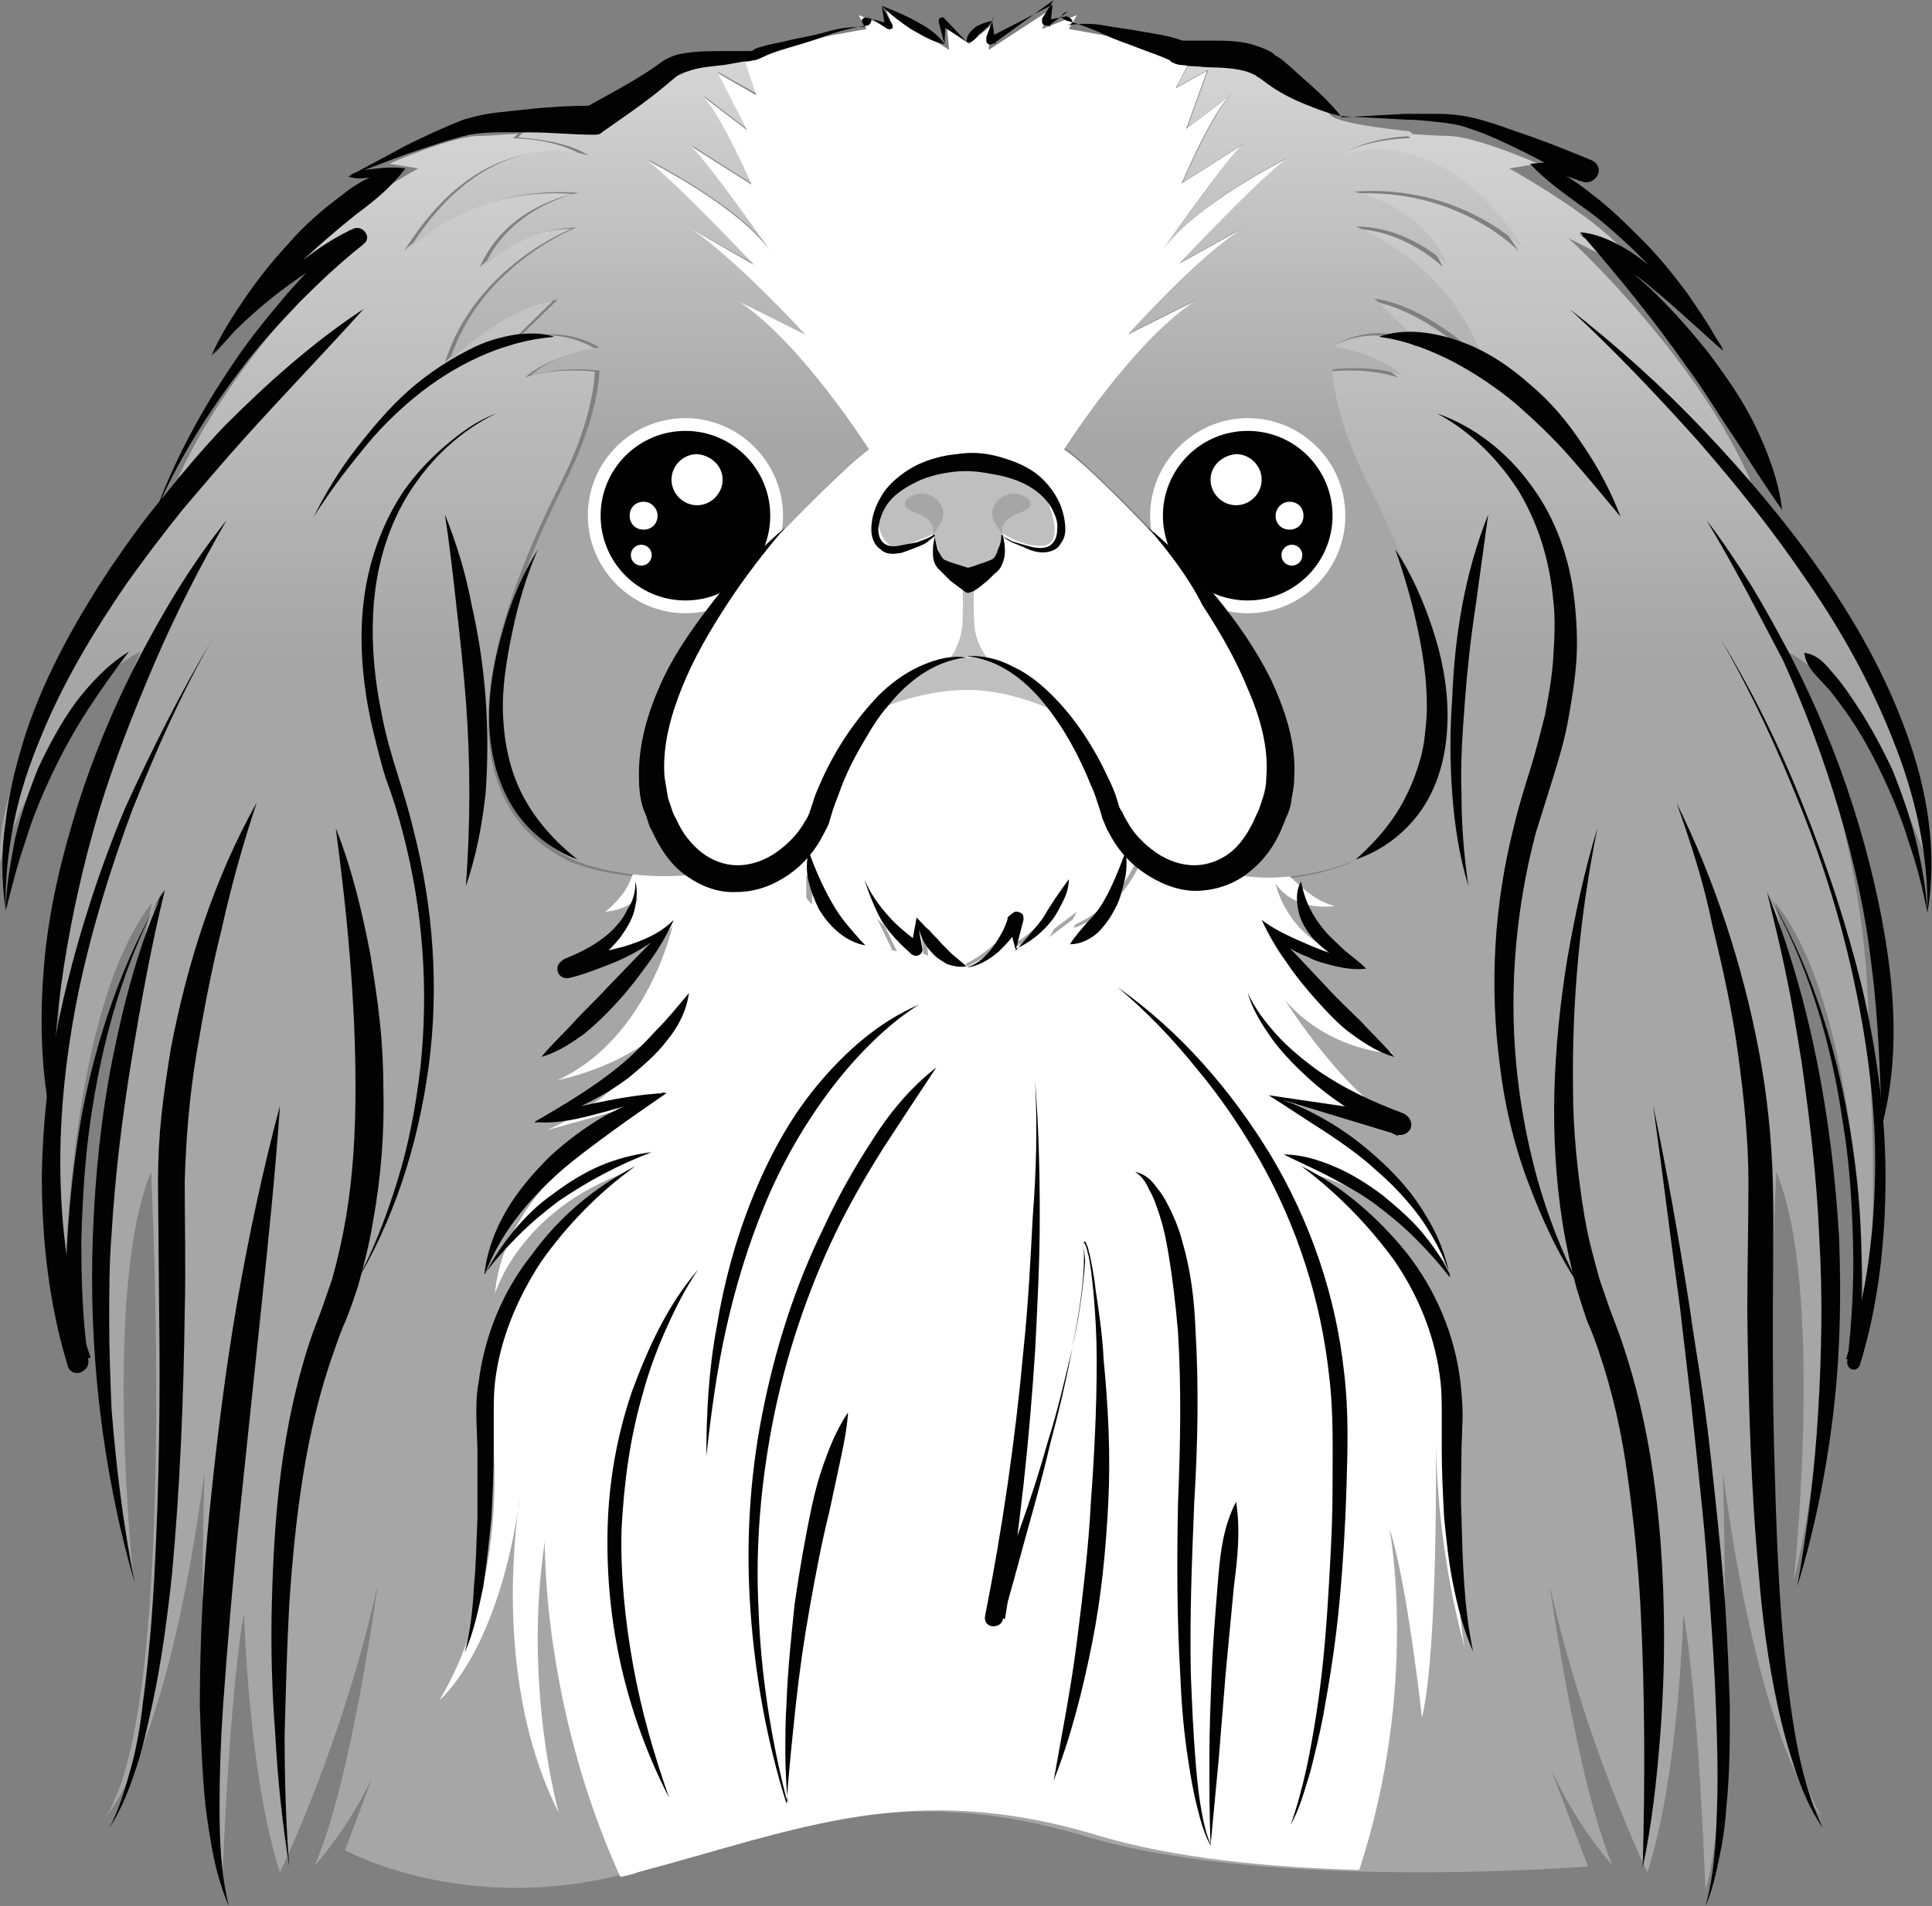 <?xml version="1.0" encoding="utf-8"?>
<!-- Generator: Adobe Illustrator 23.0.6, SVG Export Plug-In . SVG Version: 6.00 Build 0)  -->
<svg version="1.1" id="Layer_1" xmlns="http://www.w3.org/2000/svg" xmlns:xlink="http://www.w3.org/1999/xlink" x="0px" y="0px"
	 viewBox="0 0 166.3 164.1" style="enable-background:new 0 0 166.3 164.1;" xml:space="preserve">
<rect x="0" y="0" width="166.3" height="164.1" fill="#808080" stroke="none"/>
<style type="text/css">
	.st0{fill:#FFFFFF;stroke:#4D4D4D;stroke-width:0.3;stroke-linecap:round;stroke-linejoin:round;stroke-miterlimit:10;}
	.st1{fill:url(#SVGID_1_);}
	.st2{fill:#FFFFFF;}
	.st3{fill:url(#SVGID_2_);}
	.st4{fill:url(#SVGID_3_);}
	.st5{fill:#BFBFBF;}
	.st6{fill:#A6A6A6;}
	.st7{fill:#020202;}
</style>
<g>
	<path class="st0" d="M123.6,120.5C123.6,120.4,123.6,120.4,123.6,120.5C123.6,120.4,123.6,120.4,123.6,120.5z"/>
	<g>
		
			<linearGradient id="SVGID_1_" gradientUnits="userSpaceOnUse" x1="82.967" y1="221.667" x2="82.967" y2="131.934" gradientTransform="matrix(1 0 0 -1 0 188.8)">
			<stop  offset="0" style="stop-color:#FFFFFF"/>
			<stop  offset="1" style="stop-color:#A6A6A6"/>
		</linearGradient>
		<path class="st1" d="M136.7,160.7c-4.2-10.8-5.2-14-5.2-14c2.2,8.5,7.3,13.9,7.3,13.9c-3.1-7.3-5.4-24.1-5.4-24.1
			c3,13.6,8.4,24.7,8.4,24.7c2.7-8.2,3.1-22.3,3.1-22.3c1.3,7.2,1.9,23.8,1.9,23.8c2.4-7.5,1.5-35.9,1.5-35.9
			c3.3,24.6,8.5,29.6,8.5,29.6c-6.3-9.6-3.9-55.5-3.9-55.5c4.2,10,1.5,35.2,1.5,35.2c6.3-25.4-1.6-58.4-1.6-58.4
			c7.8,9.7,7.6,35.8,7.6,35.8c1.6-6.9,0.4-24,0.4-24c0.4-16.8-7-33.4-7-33.4c6.9,3.3,12.1,18.1,12.1,18.1c0.6-10.9-15-32.3-15-32.3
			C146.3,30.8,135,20.5,135,20.5l8.5,4.3c0,0-1.3-1-4.5-4c-3.1-3-9.1-6.3-9.1-6.3l2.5-0.4c0,0-5.4-2.4-7.8-2.4
			c-0.8,0-2.2-0.1-3.7-0.2c0.2,0.1,0.3,0.2,0.5,0.4c0,0-3.9,0-6.2,1.6c0,0,8.5-3.2,15.5,8.1c0,0-5.3-5.6-14.6-4.9
			c0,0,5.8,1.1,8.1,6.3c0,0-3.3-3.3-7.9-3.3c0,0,8.3,3.2,10.9,11.5c0,0-4.6-4.6-9.3-5.3l4.2,4.1c0,0-3.3-2.5-7.8,0
			c0,0,3.9,0.5,6,2.5c0,0-2.3-0.9-6-0.5c0,0,0,3.7,2.8,9.3c2.8,5.6,13,26-0.5,32.8c-1.3,0.7-6.9,2.6-12,1c-3.9,1.5-7.5-0.6-9.9-6.7
			c-2.7-6.8-8-11.7-11.8-11.7s-9.4,4.6-11.6,10.6s-4,8.5-9.4,8.4c-0.7,0-1.3-0.2-1.9-0.4c-5.3,0.8-9.9-0.6-11.1-1.2
			c-13.6-6.8-3.3-27.1-0.5-32.8c2.8-5.6,2.8-9.3,2.8-9.3c-3.7-0.4-6,0.5-6,0.5c2.1-1.9,6-2.5,6-2.5c-4.4-2.5-7.8,0-7.8,0l4.2-4.1
			c-4.8,0.7-9.3,5.3-9.3,5.3c2.6-8.3,10.9-11.5,10.9-11.5c-4.6,0-7.9,3.3-7.9,3.3c2.3-5.3,8.1-6.3,8.1-6.3
			c-9.3-0.7-14.6,4.9-14.6,4.9c7-11.3,15.5-8.1,15.5-8.1c-2.3-1.6-6.2-1.6-6.2-1.6c0.2-0.1,0.3-0.2,0.5-0.4
			c-1.4,0.1-2.6,0.2-3.3,0.2c-2.4,0-7.8,2.4-7.8,2.4l2.5,0.4c0,0-6,3.3-9.1,6.3c-3.1,3-4.5,4-4.5,4l8.5-4.3c0,0-11.2,10.3-15.9,21.4
			c0,0-15.6,21.4-15,32.3c0,0,5.2-14.8,12.1-18.1c0,0-7.5,16.6-7,33.4c0,0-1.2,17.1,0.4,24c0,0-0.1-26,7.6-35.8
			c0,0-7.9,32.9-1.6,58.4c0,0-2.7-25.1,1.5-35.2c0,0,2.4,46-3.9,55.5c0,0,5.2-5.1,8.5-29.6c0,0-0.9,28.4,1.5,35.9
			c0,0,0.6-16.6,1.9-23.8c0,0,0.4,14.1,3.1,22.3c0,0,5.4-11.1,8.4-24.7c0,0-2.2,16.7-5.4,24.1c0,0,5.1-5.4,7.3-13.9
			c0,0-0.9,2.5-4.7,12.6c0,0,10.3,5.7,24.2,2s23.5-8,39.5-3.2S136.7,160.7,136.7,160.7z"/>
		<path class="st2" d="M123.6,123.3c0,10.4,2.5,18.6,2.5,18.6s-1.3-5.1-0.4-18.4s-12.3-22.3-12.3-22.3c6.4,1.8,11.1,7.6,11.1,7.6
			c-2.1-8.4-13.9-14.1-13.9-14.1c2.1,0,9.9,1.9,9.9,1.9c-4.6-2.1-9.9-10.5-9.9-10.5c3.9,4.5,9.3,4.6,9.3,4.6
			c-4.5-2.4-10.9-11.1-10.9-11.1c2.4,2.2,6.3,2.5,6.3,2.5c-4.6-1.6-5.5-6-5.5-6c1.8,2.5,5.1,1.9,5.1,1.9c-3-0.6-6.3-5.5-6.3-5.5
			c-0.3,0.3-0.7,0.5-1,0.8s-0.6,0.5-1,0.7c-0.5,0.3-0.9,0.5-1.4,0.7c-1.8,0.7-3.5,0.6-5.1-0.3c-0.6-0.3-1.1-0.7-1.5-1.1
			c-2.1,5.5-6.2,6.6-6.2,6.6l0.7-1.3l-2.8,2.1c0.9-1.2,1.5-4,1.5-4c-1,2.8-4.3,4.8-4.3,4.8l0.4-2.8c-1.2,3-4.6,4.5-4.6,4.5l-3.7-3.3
			l0.3,2.4c-1.6-0.6-4-3.1-4-3.1l1.3,2.7c-6.4-1.3-7.3-6.4-7.3-6.4v2.4c-1-1.1-1.7-2.3-2.1-3.6c-1.3,0.9-2.9,1.3-5.1,1.3
			c-4.2,0-6-4.2-6-4.2s-1.8,2.7-2.4,4.3c-0.6,1.6-2.2,2.8-2.2,2.8s1.8-0.1,2.8-1.2c0,0-1.2,3.7-4,5.2c0,0,5.7-0.6,7-2.8
			c0,0-2.1,9.7-9.9,13.3c0,0,7-1.3,10.5-6c0,0-3.9,7-11.4,10.3l9-2.5c0,0-12.6,6.4-13.5,16.6c0,0,2.1-7.2,11.4-10.5
			c0,0-13.3,6.3-11.7,21.4c1.6,15.1-4.5,24.1-4.5,24.1s4.8-3.8,6.8-16.4c0.1-0.8,0.2-1.2,0.2-1.2c-0.1,0.4-0.1,0.8-0.2,1.2
			c-0.5,3.9-1.6,16,3.5,26.1c0,0-3.1-10.9-1.2-23.4c0,0-0.3,14,6.5,28.9c0.5-0.1,1-0.2,1.5-0.4c13.9-3.7,23.5-8,39.5-3.2
			c6.6,2,15,2.8,22.6,3c5.2-15.9,2.6-29.4,2.6-29.4c1.5,4.5,2.8,16.3,2.8,16.3C123.8,142,123.6,124.5,123.6,123.3z"/>
	</g>
	<g>
		
			<linearGradient id="SVGID_2_" gradientUnits="userSpaceOnUse" x1="111.417" y1="213.055" x2="111.417" y2="150.175" gradientTransform="matrix(1 0 0 -1 0 188.8)">
			<stop  offset="0" style="stop-color:#FFFFFF"/>
			<stop  offset="1" style="stop-color:#A6A6A6"/>
		</linearGradient>
		<path class="st3" d="M117,73.9c13.6-6.8,3.3-27.1,0.5-32.8c-2.8-5.6-2.8-9.3-2.8-9.3c3.7-0.4,6,0.5,6,0.5c-2.1-1.9-6-2.5-6-2.5
			c4.4-2.5,7.8,0,7.8,0l-4.2-4.1c4.8,0.7,9.3,5.3,9.3,5.3c-2.6-8.3-10.9-11.5-10.9-11.5c4.6,0,7.9,3.3,7.9,3.3
			c-2.3-5.3-8.1-6.3-8.1-6.3c9.3-0.7,14.6,4.9,14.6,4.9c-7-11.3-15.5-8.1-15.5-8.1c2.3-1.6,6.2-1.6,6.2-1.6
			c-0.2-0.1-0.3-0.3-0.5-0.4c-2.9-0.3-6.3-0.8-6.8-1.4c-0.7-1-7.6-4.3-9.4-4.6c-0.8-0.1-1.6-0.3-2.4-0.5l-1.4,2.7L104,6l-1.8,5
			l3.8-2.9c-1.6,1.6-4.2,7.6-4.2,7.6l5.2-3.3c-1.8,1.8-6.8,9-6.8,9c2.8-3.9,10.6-7.8,10.6-7.8c-2.4,1.8-9.2,9-9.2,9l5.6-3.1
			c-3.8,2.4-10,9.2-10,9.2l5.8-2.9c-5.4,3.5-11.3,12.8-11.3,12.8c1.8,1.2,7.2,6.8,7.2,6.8s4.8,4.8,9.1,12.4
			c4.3,7.5,2.9,13.9-1.5,16.5c-0.5,0.3-0.9,0.5-1.4,0.7C110.1,76.5,115.6,74.6,117,73.9z"/>
		
			<linearGradient id="SVGID_3_" gradientUnits="userSpaceOnUse" x1="55.017" y1="213.055" x2="55.017" y2="150.175" gradientTransform="matrix(1 0 0 -1 0 188.8)">
			<stop  offset="0" style="stop-color:#FFFFFF"/>
			<stop  offset="1" style="stop-color:#A6A6A6"/>
		</linearGradient>
		<path class="st4" d="M50.7,13.4c0,0-8.5-3.2-15.5,8.1c0,0,5.3-5.6,14.6-4.9c0,0-5.8,1.1-8.1,6.3c0,0,3.3-3.3,7.9-3.3
			c0,0-8.3,3.2-10.9,11.5c0,0,4.6-4.6,9.3-5.3l-4.2,4.1c0,0,3.3-2.5,7.8,0c0,0-3.9,0.5-6,2.5c0,0,2.3-0.9,6-0.5c0,0,0,3.7-2.8,9.3
			c-2.8,5.6-13,26,0.5,32.8c1.2,0.6,5.9,2,11.1,1.2c-3.9-1.7-5-8.4-3.3-14.2c2-6.6,10.5-15.5,10.5-15.5s5.3-5.6,7.2-6.8
			c0,0-5.9-9.3-11.3-12.8l5.8,2.9c0,0-6.2-6.9-10-9.2l5.6,3.1c0,0-6.8-7.2-9.2-9c0,0,7.8,3.9,10.6,7.8c0,0-5-7.2-6.8-9l5.2,3.3
			c0,0-2.6-6.1-4.2-7.6l3.8,2.9l-2.5-4.9l3.4,1.9l-1.1-3.3c-0.8,0.2-1.7,0.3-2.4,0.5c-1.8,0.3-8.7,3.6-9.4,4.6
			c-0.5,0.7-4.2,1.2-7.2,1.5c-0.2,0.1-0.3,0.2-0.5,0.4C44.5,11.9,48.4,11.9,50.7,13.4z"/>
		<path class="st2" d="M67.4,44.4c0,4.7-3.8,8.4-8.4,8.4s-8.4-3.8-8.4-8.4c0-4.7,3.8-8.4,8.4-8.4S67.4,39.8,67.4,44.4z"/>
		<path class="st2" d="M99,44.4c0,4.7,3.8,8.4,8.4,8.4c4.7,0,8.4-3.8,8.4-8.4c0-4.7-3.8-8.4-8.4-8.4S99,39.8,99,44.4z"/>
		<path class="st2" d="M61.8,6.3l2.5,4.9l-3.8-2.9c1.6,1.6,4.2,7.6,4.2,7.6l-5.2-3.3c1.8,1.8,6.8,9,6.8,9
			c-2.8-3.9-10.6-7.8-10.6-7.8c2.4,1.8,9.2,9,9.2,9l-5.6-3.2c3.8,2.4,10,9.2,10,9.2l-5.8-2.9c5.4,3.5,11.3,12.8,11.3,12.8
			c-1.8,1.2-7.2,6.8-7.2,6.8S59.2,54.4,57.1,61c-2,6.6-0.2,14.5,5.2,14.6s7.3-2.5,9.4-8.4s7.7-10.6,11.6-10.6s9.1,4.8,11.8,11.7
			s7,8.6,11.3,6.1s5.7-9,1.5-16.5c-4.3-7.5-9.1-12.4-9.1-12.4s-5.3-5.6-7.2-6.8c0,0,5.9-9.3,11.3-12.8l-5.8,2.9c0,0,6.2-6.9,10-9.2
			l-5.6,3.1c0,0,6.8-7.2,9.2-9c0,0-7.8,3.9-10.6,7.8c0,0,5-7.2,6.8-9l-5.2,3.3c0,0,2.6-6.1,4.2-7.6l-3.8,2.9l1.8-5l-2.7,1.5l1.4-2.7
			c-1.2-0.2-2.4-0.5-3.4-0.9C97.4,3.4,92,2.5,92,2.5l0.7-1.2l-3,1.2l0.6-1.6l-5.2,3.4l0.2-2.1l-1.9,1.6l-1.9-1.6l0.2,2.1l-5.4-3.4
			l0.6,1.6l-3-1.2l0.7,1.2c0,0-5.4,0.9-7.2,1.5c-1,0.3-2.2,0.6-3.4,0.9l1.1,3.3L61.8,6.3z"/>
		<path class="st5" d="M83.3,49.3c0,0-2.4-0.7-2.4-1.3s-0.6-2-0.6-2s-2.4,1.1-3.3,1.1s-2.4-2.6-0.4-4.3s4.7-2.7,7-2.7s5.8,1,6.6,3.1
			s1,3.9-0.8,3.8s-3.1-1.1-3.1-1.1s0.3,1.4-0.5,2.4S83.3,49.3,83.3,49.3z"/>
		<path class="st6" d="M80.3,46c0,0,0.9-1,0.9-1.8c0-0.9-1-1.8-2-1.7c-1,0.1-2.1,1-0.5,1.6C80.3,44.7,80.4,45.3,80.3,46z"/>
		<path class="st6" d="M86.3,46c0,0-0.9-1-0.9-1.8c0-0.9,1-1.8,2-1.7s2.1,1,0.5,1.6C86.3,44.7,86.2,45.3,86.3,46z"/>
		<path class="st2" d="M69.5,75.4c0,0,0.9,5.1,7.3,6.4l-1.3-2.7c0,0,2.4,2.5,4,3.1l-0.3-2.4l3.7,3.3c0,0,3.4-1.5,4.6-4.5l-0.4,2.8
			c0,0,3.3-1.9,4.3-4.8c0,0-0.6,2.8-1.5,4l2.8-2.1L92,79.8c0,0,4.1-1.1,6.2-6.6c-1.4-1.3-2.3-3-2.6-3.9c-0.7-2.4-5.4-13.1-12.4-13.1
			s-10.8,9.1-12.4,13.1c-0.9,2.1-2,3.6-3.5,4.5c0.4,1.3,1.1,2.6,2.1,3.7v-2.1H69.5z"/>
		<path class="st5" d="M83.9,54.1c-0.2-1.6,0-5.4,0-5.4h-1.1c0,0,0.2,3.8,0,5.4s-1.1,2.7-1.1,2.7s0.7-0.3,1.7-0.3s1.7,0.3,1.7,0.3
			S84.1,55.7,83.9,54.1z"/>
		<path class="st5" d="M90.5,61.1c-1.3-2.7-4-4.5-7.2-4.5c-3,0-5.7,1.7-7,4.2c0,0,3.3-1.4,7-1.4C87,59.4,90.5,61.1,90.5,61.1z"/>
	</g>
	<g>
		<g>
			<g>
				<circle cx="59" cy="44.4" r="7.3"/>
				<path class="st2" d="M62.2,41.3c0,1.2-1,2.2-2.2,2.2s-2.2-1-2.2-2.2s1-2.2,2.2-2.2C61.2,39.2,62.2,40.1,62.2,41.3z"/>
				<path class="st2" d="M56.6,44.4c0,0.7-0.5,1.2-1.2,1.2s-1.2-0.5-1.2-1.2s0.5-1.2,1.2-1.2S56.6,43.8,56.6,44.4z"/>
				<circle class="st2" cx="55.2" cy="47.8" r="0.9"/>
			</g>
			<g>
				<circle cx="107.4" cy="44.4" r="7.3"/>
				<path class="st2" d="M104.2,41.3c0,1.2,1,2.2,2.2,2.2s2.2-1,2.2-2.2s-1-2.2-2.2-2.2C105.2,39.2,104.2,40.1,104.2,41.3z"/>
				<path class="st2" d="M109.8,44.4c0,0.7,0.5,1.2,1.2,1.2s1.2-0.5,1.2-1.2s-0.5-1.2-1.2-1.2S109.8,43.8,109.8,44.4z"/>
				<circle class="st2" cx="111.2" cy="47.8" r="0.9"/>
			</g>
		</g>
		<g>
			<path class="st7" d="M67.6,45.4c-1.8,2.1-3.5,4.3-5,6.6c-1.5,2.3-2.9,4.7-3.9,7.2s-1.7,5.1-1.5,7.7c0.1,0.6,0.2,1.2,0.3,1.8
				c0.1,0.3,0.2,0.6,0.3,0.9c0.1,0.3,0.2,0.6,0.4,0.9c0.5,1.2,1.3,2.2,2.2,2.9c0.9,0.7,2,1.1,3.1,1.1c1.1,0,2.3-0.4,3.3-1.1
				s1.9-1.6,2.5-2.7c0.2-0.3,0.3-0.5,0.4-0.8s0.2-0.6,0.3-0.9c0.2-0.7,0.5-1.3,0.8-2c1.2-2.6,2.8-5,4.8-7.1c1-1,2.2-1.9,3.5-2.5
				s2.7-1,4.1-0.8l0,0l0,0c-2.8,0.3-5.1,2.1-6.7,4.1c-0.9,1-1.6,2.2-2.3,3.4c-0.7,1.2-1.3,2.4-1.8,3.7c-0.2,0.6-0.5,1.3-0.7,1.9
				c-0.1,0.3-0.2,0.7-0.3,1c-0.1,0.4-0.3,0.7-0.5,1.1c-0.7,1.4-1.7,2.6-3,3.5s-2.8,1.5-4.5,1.5c-1.7,0.1-3.3-0.6-4.6-1.6
				c-1.3-1-2.1-2.4-2.7-3.7c-0.2-0.3-0.3-0.7-0.4-1c-0.1-0.4-0.3-0.7-0.4-1.1c-0.2-0.7-0.3-1.5-0.3-2.3c-0.1-3,0.8-5.9,2-8.5
				s2.9-4.9,4.6-7.1C63.5,49.2,65.5,47.2,67.6,45.4L67.6,45.4L67.6,45.4z"/>
			<path class="st7" d="M90.5,43.7c-1.1-1.8-3.2-2.6-5.2-2.9c-1-0.2-2-0.3-3-0.2c-1,0.1-2,0.3-3,0.7c-0.9,0.4-1.8,0.9-2.5,1.6
				s-1.1,1.7-1.2,2.6c0,0.5,0.1,0.9,0.4,1.2c0.3,0.3,0.8,0.4,1.3,0.3s1.1-0.2,1.6-0.3c0.3-0.1,0.5-0.2,0.8-0.3
				c0.2-0.1,0.5-0.2,0.7-0.4l0,0l0,0c0.1,0.5,0.2,0.9,0.3,1.3c0.2,0.4,0.4,0.8,0.6,0.9l0.5,0.2l0.6,0.2c0.4,0.1,0.9,0.3,1.3,0.4
				h-0.8l0,0c0.4-0.1,0.8-0.2,1.3-0.4l0.6-0.2l0.5-0.2c0.3-0.1,0.5-0.5,0.6-0.9c0.2-0.4,0.3-0.8,0.3-1.3l0,0l0,0
				c0.2,0.3,0.6,0.4,0.9,0.6c0.3,0.1,0.7,0.2,1,0.3c0.7,0.2,1.4,0.4,2,0.2c0.6-0.2,0.9-0.8,0.9-1.5C91.1,44.9,90.8,44.3,90.5,43.7
				L90.5,43.7z M91.2,43.3c0.3,0.7,0.5,1.5,0.5,2.3c0,0.4-0.1,0.8-0.4,1.2c-0.2,0.4-0.6,0.6-1,0.7c-0.8,0.2-1.6-0.1-2.2-0.4
				c-0.3-0.1-0.7-0.3-1-0.4c-0.3-0.2-0.7-0.3-0.8-0.7l0,0l0,0l0,0l0,0c0.1,0.4,0.2,0.9,0.2,1.4s-0.1,1-0.4,1.5
				c-0.2,0.3-0.4,0.4-0.6,0.6L85,50c-0.4,0.3-0.7,0.6-1.2,0.9l0,0L83.5,51c-0.2,0.1-0.4,0-0.5-0.1c-0.4-0.3-0.8-0.6-1.2-0.9
				l-0.5-0.5c-0.2-0.2-0.3-0.3-0.6-0.6c-0.4-0.5-0.4-1-0.4-1.5s0.1-0.9,0.2-1.4l0,0l0,0l0,0l0,0c-0.1,0.3-0.4,0.4-0.6,0.6
				s-0.5,0.3-0.7,0.4c-0.5,0.2-1,0.4-1.6,0.6c-0.6,0.1-1.3,0.2-1.8-0.3c-0.6-0.4-0.8-1.1-0.8-1.7c0-1.3,0.5-2.4,1.2-3.4
				c0.8-1,1.8-1.7,2.8-2.2c1.1-0.5,2.2-0.8,3.4-0.9c1.2-0.2,2.4-0.1,3.5,0.2c1.1,0.3,2.2,0.7,3.2,1.4C89.9,41.3,90.7,42.2,91.2,43.3
				L91.2,43.3z"/>
			<path class="st7" d="M69.6,73.3c0.6,1.6,1.2,3,2,4.4c0.4,0.7,0.8,1.3,1.3,1.9s1,1.2,1.6,1.8l0,0l0,0c-1.7-0.3-3.1-1.6-4-3.1
				c-0.4-0.8-0.7-1.6-0.9-2.4C69.4,75.1,69.4,74.2,69.6,73.3L69.6,73.3L69.6,73.3z"/>
			<path class="st7" d="M74.4,75.7c0.5,1.2,1.2,2.2,2.1,3.2c0.8,0.9,1.8,1.7,2.8,2.4l-0.9,0.4l0,0l0.5-2.7l0,0l0,0l0,0
				c0.4,0.4,0.7,0.8,1.1,1.1c0.3,0.4,0.7,0.7,1,1.1c0.3,0.3,0.7,0.7,1,1c0.4,0.3,0.7,0.6,1.2,1l0,0l0,0c-0.6,0.1-1.1,0-1.7-0.2
				c-0.5-0.3-1-0.6-1.3-1c-0.4-0.4-0.7-0.9-0.9-1.4c-0.2-0.5-0.4-1-0.4-1.6l0,0l0,0l0.5,2.7l0,0v0.1c0,0.3-0.3,0.5-0.6,0.5
				c-0.1,0-0.2-0.1-0.3-0.1c-1-0.9-1.9-1.8-2.6-2.9C75.3,78.2,74.8,77,74.4,75.7L74.4,75.7L74.4,75.7z"/>
			<path class="st7" d="M83.2,3.6l-2.3-1.5l0.5-0.3l0,0l-0.1,2l0,0l0,0l0,0c-1.1-0.2-2-0.8-2.9-1.3c-0.9-0.6-1.7-1.2-2.5-2l0,0l0,0
				l0.9,1.6c0.1,0.2,0,0.3-0.1,0.4c-0.1,0-0.2,0.1-0.2,0h-0.1l0,0l-1.7-1.1l0,0l0,0C75,1.5,75,1.7,75,1.8c0,0.1-0.1,0.3-0.3,0.4l0,0
				l0,0c-1.1,0.1-2.1,0.4-3.1,0.7c-1,0.4-2,0.7-3,1s-2.1,0.6-2.9,1c-0.2,0.1-0.6,0.3-0.9,0.3c-0.3,0.1-0.6,0.1-0.8,0.1l-1.7,0.3
				c-1,0.1-2.1,0.2-3,0.5c-0.4,0.1-0.9,0.3-1.1,0.5l-0.6,0.5L57,7.6c-1.7,1.4-3.5,2.6-5.2,3.8l0,0l-0.1,0.1
				c-0.2,0.1-0.4,0.1-0.6,0.1c-1.8,0-3.6-0.2-5.4-0.2c-1.8,0-3.6-0.1-5.3,0.2c-1.7,0.4-3.4,1-5.2,1.6c-1.7,0.6-3.4,1.3-5.1,1.9l0,0
				l0,0c0.8-0.5,1.6-0.5,2.4-0.6c0.8-0.1,1.6-0.1,2.4,0l0,0l0,0l0,0c-1.3,1.7-2.7,2.8-4.3,4c-1.5,1.2-2.9,2.4-4.3,3.7
				c-0.7,0.7-1.4,1.3-2.1,2l-2,2.1c-1.3,1.4-2.6,2.9-3.9,4.3l0,0l0,0c1.6-2.2,3.4-4.2,5.4-6.1c2-1.9,4.1-3.6,6.7-4.8
				c0.4-0.2,0.9,0,1.1,0.4c0.2,0.3,0.1,0.7-0.2,0.9l-0.1,0.1l0,0c-1.9,1.5-3.7,3.2-5.4,4.9c-1.7,1.8-3.4,3.6-4.9,5.6
				c-3,3.9-5.7,8.2-7.6,12.7l0,0l0,0c1.7-4.7,4.1-9.1,6.9-13.2c1.4-2.1,3-4,4.6-5.9c1.7-1.9,3.4-3.7,5.3-5.4l0,0l0.8,1.4
				c-2.4,0.8-4.7,2.3-6.8,3.9c-2.1,1.6-4.1,3.5-5.9,5.5l0,0l0,0l0,0c0.8-1.8,1.9-3.5,3-5.1s2.4-3.2,3.7-4.6c1.3-1.5,2.8-2.8,4.4-4
				c1.5-1.2,3.3-2.3,5.5-2.3l0,0l0,0c-0.8,0.3-1.6,0.5-2.4,0.6c-0.8,0.1-1.6,0.3-2.4,0l0,0l0,0l0,0c1.6-0.9,3.2-1.7,4.8-2.6
				c1.6-0.8,3.3-1.6,5.1-2.3c1-0.3,1.9-0.5,2.8-0.6c0.9-0.1,1.8-0.2,2.8-0.3c1.8-0.2,3.7-0.3,5.5-0.3l-0.7,0.2l0,0
				c1.8-1,3.7-2,5.4-3.1l0.6-0.4L57,5.3c0.6-0.4,1.2-0.6,1.8-0.7c1.2-0.2,2.3-0.2,3.3-0.2h1.6c0.3,0,0.5,0,0.7,0
				c0.3,0,0.4,0,0.6-0.2c1.1-0.4,2.1-0.5,3.2-0.8c1-0.2,2.1-0.4,3.1-0.7s2.1-0.4,3.2-0.4l0,0l0,0c-0.2-0.1-0.2-0.3-0.3-0.4
				c0-0.1-0.1-0.3,0.3-0.4l0,0l0,0l0,0L76.4,2l0,0l-0.2,0.4l-0.3-1.9l0,0l0,0l0,0c1,0.4,2,0.8,2.9,1.3s1.8,1,2.5,2l0,0l0,0l-0.5-1.9
				l0,0V1.8c0-0.2,0.1-0.3,0.3-0.3c0.1,0,0.2,0,0.2,0.1L83.2,3.6L83.2,3.6L83.2,3.6z"/>
			<path class="st7" d="M31.3,26.6c-3.5,3.9-7.1,7.6-10.5,11.4c-1.7,1.9-3.4,3.9-5.1,5.9c-1.6,2-3.2,4.1-4.7,6.2
				c-2.9,4.2-5.6,8.7-7.5,13.4c-1,2.4-1.8,4.8-2.3,7.3s-0.8,5.1-0.7,7.7l0,0l0,0c0-2.1,0.4-4.2,0.8-6.3c0.5-2.1,1.2-4.1,2-6.1
				c0.9-1.9,1.9-3.8,3.2-5.6c1.3-1.7,2.8-3.3,4.6-4.4l0,0l0,0c-1.3,1.7-2.5,3.4-3.6,5.1s-2.1,3.5-3,5.4s-1.7,3.8-2.3,5.8
				c-0.7,2-1.2,4-1.7,6l0,0l0,0l0,0c-0.4-2.6-0.4-5.2,0-7.8c0.3-2.6,1-5.2,1.8-7.7c1.7-5,4.3-9.6,7.2-14c1.5-2.2,3-4.3,4.7-6.3
				c1.6-2,3.3-4,5.1-5.9C23,33,26.9,29.5,31.3,26.6L31.3,26.6L31.3,26.6z"/>
			<path class="st7" d="M19.5,44.8c-2.3,4-4.4,8.1-6.2,12.3c-1.8,4.2-3.5,8.5-4.8,12.8c-1.3,4.4-2.3,8.8-3,13.3s-1,9.1-1,13.7l0,0
				l0,0c-1-4.5-1.1-9.3-0.7-13.9c0.4-4.7,1.5-9.2,2.9-13.7c1.4-4.4,3.2-8.7,5.4-12.9C14.2,52.4,16.6,48.4,19.5,44.8L19.5,44.8
				L19.5,44.8z"/>
			<path class="st7" d="M18.3,55c-2.7,4.7-4.9,9.7-6.9,14.7C9.5,74.8,7.9,80,6.8,85.2c-1.1,5.3-1.7,10.7-1.6,16
				c0.1,5.4,0.9,10.7,2.6,15.7l-1.9,0.4c-0.3-3.6-0.3-7.1-0.1-10.6c0.2-3.5,0.6-7,1.2-10.5c1.3-6.9,3.6-13.7,7.2-19.6l0,0l0,0l0,0
				c-1.2,4.9-2.1,9.9-2.9,14.8s-1.4,9.9-1.7,14.9c-0.2,2.5-0.2,5-0.2,7.5s0.1,5,0.2,7.5c0.4,5,1,10,2,15l0,0l0,0
				c-1.4-4.8-2.4-9.8-3-14.9c-0.3-2.5-0.5-5.1-0.6-7.6s-0.1-5.1,0-7.6c0.2-5.1,0.7-10.1,1.7-15.1s2.3-9.9,4.4-14.5l0,0l0,0
				c-3.4,6.1-5.3,12.9-6.3,19.8c-0.5,3.4-0.7,6.9-0.8,10.4c0,3.4,0.1,6.9,0.6,10.3l0,0c0.1,0.5-0.3,1-0.8,1.1s-0.9-0.2-1-0.7
				c-1.6-5.3-2.2-10.8-2.2-16.3C3.7,95.7,4.4,90.3,5.7,85c1.3-5.3,3-10.5,5.1-15.5C13.1,64.5,15.5,59.7,18.3,55L18.3,55L18.3,55z"/>
			<path class="st7" d="M22.1,69.1c-1.2,3.6-2.2,7.2-3,10.8c-0.9,3.6-1.6,7.3-2.2,10.9c-0.6,3.7-0.9,7.3-1,11c0,3.7,0.1,7.5,0,11.2
				c-0.1,7.5-0.4,15-1.1,22.6c-0.4,3.7-0.9,7.5-1.7,11.2c-0.4,1.8-0.8,3.7-1.4,5.5s-1.3,3.6-2.3,5.1l0,0l0,0
				c0.9-1.7,1.4-3.5,1.9-5.3s0.8-3.7,1-5.5c0.5-3.7,0.8-7.4,1-11.2c0.4-7.5,0.5-15,0.4-22.4l-0.1-11.3c0-1.9,0.1-3.8,0.3-5.7
				c0.2-1.9,0.5-3.8,0.8-5.7C16.1,83,18.4,75.7,22.1,69.1L22.1,69.1L22.1,69.1z"/>
			<path class="st7" d="M47.7,29c-2.3,0.2-4.4,0.8-6.4,1.7s-3.9,2.1-5.6,3.5c-1.7,1.4-3.3,3-4.7,4.8c-1.4,1.7-2.8,3.6-4,5.5l0,0l0,0
				c1-2,2.2-4,3.6-5.8c1.4-1.8,2.9-3.6,4.6-5.1c1.7-1.5,3.7-2.8,5.8-3.8c1.1-0.5,2.2-0.8,3.4-1C45.4,28.7,46.6,28.6,47.7,29L47.7,29
				L47.7,29z"/>
			<path class="st7" d="M42.7,35.6c-3.1,1.5-5.6,3.9-7.4,6.7c-1.8,2.8-2.8,6.1-3.1,9.4s0,6.7,0.7,10c0.3,1.6,0.8,3.3,1.3,4.9
				s1,3.2,1.4,4.9c1.7,6.6,2.2,13.6,1.3,20.3s-3,13.4-6.6,19.2l0,0l0,0c1.7-2.9,2.9-6.1,3.9-9.3s1.6-6.5,2-9.9
				c0.7-6.7,0.2-13.5-1.5-20c-0.4-1.6-0.9-3.2-1.5-4.8c-0.5-1.6-0.9-3.3-1.3-5c-0.7-3.4-1-6.8-0.6-10.2c0.4-3.4,1.6-6.8,3.5-9.6
				c1-1.4,2.2-2.7,3.5-3.8C39.7,37.2,41.1,36.2,42.7,35.6L42.7,35.6L42.7,35.6z"/>
			<path class="st7" d="M28.9,71.3c1.4,3.5,2.3,7.3,3,11c0.3,1.9,0.6,3.8,0.8,5.7c0.2,1.9,0.3,3.8,0.3,5.7c0.1,3.8-0.2,7.7-0.9,11.5
				c-0.3,1.9-0.8,3.8-1.3,5.6c-0.3,0.9-0.6,1.8-1,2.8c-0.4,0.9-0.7,1.7-1,2.6c-2.5,6.9-3.4,14.5-3.9,21.9c-0.2,3.7-0.3,7.5-0.4,11.3
				c0,3.8,0.1,7.5,0.4,11.3l0,0l0,0c-0.6-3.7-1-7.5-1.2-11.3c-0.3-3.8-0.4-7.6-0.3-11.4c0.1-3.8,0.3-7.6,0.8-11.4
				c0.5-3.8,1.3-7.6,2.5-11.2c0.3-0.9,0.7-1.9,1-2.7c0.3-0.9,0.6-1.7,0.9-2.6c0.5-1.8,0.9-3.6,1.2-5.4c0.6-3.6,0.8-7.3,0.8-11.1
				C30.6,86.3,29.9,78.8,28.9,71.3L28.9,71.3L28.9,71.3z"/>
			<path class="st7" d="M24.1,95.2c-0.4,5.8-1,11.6-1.6,17.3l-1.8,17.2c-0.6,5.7-1.1,11.5-1.5,17.2c-0.2,2.9-0.3,5.7-0.3,8.6
				c0,2.9,0.1,5.8,0.8,8.6l0,0l0,0c-1.2-2.7-1.6-5.6-2-8.5c-0.3-2.9-0.4-5.8-0.5-8.7c0-5.8,0.3-11.6,0.9-17.4
				c0.6-5.8,1.3-11.5,2.3-17.3C21.4,106.5,22.6,100.8,24.1,95.2L24.1,95.2L24.1,95.2z"/>
			<path class="st7" d="M38.3,44.3c1,2.5,1.8,5.1,2.3,7.8c0.6,2.6,1,5.3,1.2,8s0.2,5.4,0,8.2c-0.3,2.7-0.8,5.4-1.7,8l0,0l0,0
				c0.2-2.7,0.3-5.4,0.3-8c0-2.7-0.1-5.3-0.3-8s-0.5-5.3-0.8-8C39,49.6,38.7,46.9,38.3,44.3C38.3,44.3,38.3,44.2,38.3,44.3
				C38.3,44.2,38.3,44.3,38.3,44.3z"/>
			<path class="st7" d="M46.3,47.3c-1,2.3-1.7,4.7-2.2,7.1s-0.9,4.8-0.8,7.2c0.1,2.4,0.6,4.8,1.7,6.9c1.1,2.1,2.7,3.9,4.7,5.5l0,0
				l0,0c-2.4-0.9-4.5-2.6-5.8-4.9s-1.8-4.9-1.8-7.4c0-2.6,0.5-5.1,1.2-7.5C44,51.7,45,49.4,46.3,47.3L46.3,47.3L46.3,47.3z"/>
			<path class="st7" d="M98.8,45.4c2.2,1.8,4.1,3.8,5.9,6s3.4,4.5,4.7,7.1c1.2,2.6,2.2,5.5,2,8.5c0,0.8-0.2,1.5-0.3,2.3
				c-0.1,0.4-0.2,0.7-0.4,1.1c-0.1,0.3-0.3,0.7-0.4,1c-0.6,1.4-1.5,2.7-2.8,3.7c-1.2,1-2.9,1.6-4.6,1.6c-1.6,0-3.2-0.7-4.5-1.6
				s-2.3-2.1-3-3.5c-0.2-0.3-0.3-0.7-0.5-1.1c-0.1-0.4-0.2-0.7-0.3-1c-0.2-0.6-0.4-1.3-0.7-1.9c-1-2.5-2.3-4.9-4-7s-4-3.9-6.8-4.1
				l0,0l0,0c1.4-0.1,2.8,0.2,4.1,0.9c1.3,0.6,2.4,1.5,3.4,2.5c2,2,3.6,4.5,4.8,7.1c0.3,0.6,0.6,1.3,0.8,2c0.1,0.4,0.2,0.7,0.4,0.9
				c0.1,0.3,0.3,0.6,0.4,0.8c0.6,1.1,1.5,2,2.5,2.7s2.2,1.1,3.3,1.1c1.1,0,2.2-0.4,3.1-1.1s1.6-1.8,2.1-2.9c0.1-0.3,0.3-0.6,0.4-0.9
				s0.2-0.6,0.3-0.9c0.2-0.6,0.3-1.2,0.3-1.8c0.2-2.5-0.5-5.1-1.6-7.6c-1-2.5-2.4-4.9-3.9-7.2C102.3,49.7,100.6,47.5,98.8,45.4
				L98.8,45.4L98.8,45.4z"/>
			<path class="st7" d="M96.9,73.3c0.1,0.8,0.1,1.7-0.1,2.5s-0.4,1.7-0.8,2.4c-0.4,0.8-0.9,1.5-1.5,2.1c-0.7,0.6-1.5,1-2.4,1l0,0
				l0,0c0.5-0.8,1-1.3,1.5-1.9c0.5-0.5,1-1.1,1.4-1.8C95.7,76.4,96.3,74.9,96.9,73.3C96.8,73.3,96.8,73.3,96.9,73.3L96.9,73.3z"/>
			<path class="st7" d="M92,75.7c0,0.7-0.2,1.3-0.5,1.9s-0.6,1.2-1,1.7c-0.8,1-1.9,1.9-3.1,2.4l0,0l0,0l0,0L86.7,79l1.3,0.3l0,0
				c-0.3,0.5-0.6,0.9-0.9,1.4c-0.3,0.4-0.7,0.8-1.1,1.2c-0.8,0.7-1.8,1.3-2.8,1.4l0,0l0,0c1-0.3,1.7-1,2.3-1.8
				c0.3-0.4,0.5-0.8,0.8-1.3c0.2-0.4,0.4-0.9,0.5-1.3l0,0l0.4-0.3c0.2-0.2,0.6-0.1,0.8,0.1c0.1,0.1,0.1,0.3,0.1,0.5l-0.7,2.7l0,0
				l0,0c0.8-1,1.7-1.9,2.4-2.9C90.5,77.8,91.2,76.8,92,75.7L92,75.7L92,75.7z"/>
			<path class="st7" d="M83.2,3.6c0-0.3,0.1-0.6,0.3-0.8c0.1-0.2,0.3-0.3,0.5-0.5c0.4-0.2,0.8-0.4,1.4-0.5l0,0l0,0l0,0l0,0l0.3,2
				L85,3.3l0,0l5.6-2.9l0,0l0,0l0,0l-0.2,1.9l-0.6-0.5l0,0l2-0.4l0,0l0,0l0,0c0.3,0.1,0.5,0.3,0.5,0.4c0,0.1,0,0.3-0.5,0.4l0,0l0,0
				C92.9,2,94,2,95.1,2.2c1,0.2,2.1,0.3,3.1,0.5c1.1,0.2,2.1,0.3,3.3,0.7c0.3,0.1,0.2,0.1,0.5,0.1c0.2,0,0.4,0,0.7,0h1.6
				c1.1,0,2.2,0,3.4,0.3c0.6,0.2,1.3,0.4,1.9,0.8l0.2,0.2l0.2,0.1l0.3,0.2l0.6,0.5c1.5,1.4,3.2,2.7,4.6,4.5l0,0l0,0
				c1.8-0.1,3.6-0.2,5.5-0.3c0.9,0,1.8,0,2.8,0c0.9,0,1.9,0.1,2.8,0.3c1.8,0.4,3.5,1.1,5.3,1.7c1.7,0.6,3.4,1.3,5.1,2
				c0.5,0.2,0.8,0.8,0.5,1.3c-0.2,0.4-0.6,0.6-1,0.6h-0.1l0,0l-4.7-1.6l0,0l0,0c2.1,0.2,3.8,1.4,5.3,2.6c1.6,1.2,3,2.6,4.4,4
				s2.6,2.9,3.8,4.5c1.1,1.6,2.2,3.2,3.1,5l0,0l0,0l0,0c-1-0.9-2-1.8-3-2.7s-2-1.8-3-2.6c-1-0.9-2.1-1.6-3.2-2.4
				c-1.1-0.8-2.1-1.5-3.2-2.4l0,0l0,0c2.2,1.3,4.1,2.9,6,4.6c1.8,1.7,3.5,3.6,5.1,5.6c1.5,2,3,4.1,4.1,6.4s2,4.7,2.3,7.2l0,0l0,0
				c-1.5-2.1-2.8-4.2-4.1-6.2c-1.4-2-2.6-4.1-4.1-6.1c-2.8-4-5.9-7.8-9.2-11.6l0,0l0,0l0,0c1.4,0.1,2.7,0.7,3.9,1.4s2.2,1.6,3.3,2.5
				c1,0.9,2,1.9,2.8,3c0.9,1,1.7,2.1,2.4,3.3l0,0l0,0c-1.2-1.5-2.5-3-3.8-4.5c-1.3-1.4-2.6-2.8-4-4.2c-1.4-1.3-2.8-2.6-4.4-3.7
				c-1.5-1.1-3.1-2.2-4.5-3.7l0,0l0,0l0,0l4.9-0.4l0,0l-0.6,1.9c-1.6-0.8-3.2-1.7-4.8-2.5s-3.3-1.6-4.9-2.1
				c-0.8-0.3-1.7-0.4-2.6-0.5c-0.9-0.1-1.8-0.2-2.7-0.2c-1.8-0.1-3.6-0.2-5.5-0.3l0,0l0,0c-1.1-0.2-2.1-0.6-3.1-1s-2-0.9-2.9-1.5
				L108.8,7c-0.1-0.1-0.3-0.2-0.4-0.3l-0.2-0.1l-0.1-0.1c-0.2-0.1-0.6-0.3-1-0.4c-0.8-0.2-1.9-0.3-2.9-0.3c-0.5,0-1.1-0.1-1.6-0.1
				c-0.3,0-0.6-0.1-0.9-0.1s-0.9-0.2-1-0.4c-0.8-0.4-1.8-0.7-2.8-1.1c-1-0.4-2-0.7-3-1.2c-0.9-0.4-1.9-0.8-3-1.1l0,0l0,0
				c-0.4-0.1-0.5-0.3-0.5-0.4c0-0.1,0.1-0.3,0.5-0.4l0,0l0,0l-1.6,1.2l0,0h-0.2c-0.2,0-0.4-0.1-0.4-0.3c0-0.1,0-0.2,0-0.3l1-1.6l0,0
				l0,0l-5.1,3.7l0,0l-0.2,0.1c-0.2,0.1-0.5,0-0.5-0.3c0-0.1,0-0.2,0-0.3l0.7-1.9l0,0l0,0c-0.2,0.5-0.4,0.9-0.8,1.2
				c-0.2,0.2-0.3,0.3-0.5,0.4C83.8,3.6,83.5,3.7,83.2,3.6L83.2,3.6z"/>
			<path class="st7" d="M135.1,26.6c4.1,3.2,8,6.7,11.6,10.5c3.6,3.8,7,7.8,10,12.1c3,4.3,5.6,8.9,7.4,13.9
				c1.8,4.9,2.7,10.3,1.8,15.5l0,0l0,0l0,0c-0.4-2.1-0.9-4.1-1.6-6.1c-0.6-2-1.4-3.9-2.3-5.8c-0.9-1.9-1.9-3.7-3.1-5.4
				c-0.6-0.8-1.2-1.7-1.9-2.4c-0.7-0.8-1.5-1.4-1.7-2.7l0,0l0,0c1.3,0.2,1.9,1.1,2.6,1.9c0.7,0.8,1.3,1.7,1.9,2.6
				c1.2,1.8,2.2,3.7,3.1,5.6c0.8,2,1.5,4,2,6c0.5,2.1,0.9,4.1,1,6.3l0,0l0,0c0.1-5.2-1.1-10.3-3-15c-1.9-4.8-4.4-9.3-7.3-13.5
				c-2.9-4.3-6.1-8.3-9.5-12.2C142.5,33.9,138.9,30.1,135.1,26.6L135.1,26.6L135.1,26.6z"/>
			<path class="st7" d="M146.9,44.8c1.4,1.8,2.7,3.8,3.9,5.7c1.2,2,2.3,4,3.4,6.1c2.1,4.1,3.9,8.4,5.3,12.8c1.4,4.4,2.5,9,3.1,13.6
				s0.6,9.4-0.6,13.9l0,0l0,0c-0.2-4.6-0.3-9.2-0.9-13.7c-0.5-4.5-1.5-9-2.8-13.4s-2.9-8.7-4.8-12.9
				C151.4,52.9,149.3,48.8,146.9,44.8L146.9,44.8L146.9,44.8z"/>
			<path class="st7" d="M148.1,55c2.8,4.6,5.2,9.5,7.2,14.6c2,5,3.7,10.2,5,15.5c1.2,5.3,2,10.7,2,16.2s-0.6,11-2.2,16.2
				c-0.1,0.3-0.4,0.5-0.7,0.4s-0.4-0.4-0.4-0.6l0,0c0.4-3.4,0.6-6.9,0.5-10.4s-0.3-6.9-0.9-10.4c-1-6.9-3-13.6-6.5-19.7l0,0l0,0
				c1.9,4.7,3.3,9.6,4.3,14.6s1.6,10,1.9,15.1c0.2,5.1,0.1,10.2-0.5,15.2s-1.6,10-3.1,14.9l0,0l0,0c0.9-5,1.5-10,1.8-15
				s0.4-10,0.1-15c-0.2-5-0.8-10-1.5-15c-0.4-2.5-0.8-5-1.3-7.4c-0.5-2.5-1.1-4.9-1.7-7.4l0,0l0,0l0,0c3.6,6,5.8,12.8,7,19.6
				c0.6,3.4,1,6.9,1.1,10.4s0.1,7-0.2,10.5l-1.1-0.3c1.7-5.1,2.4-10.5,2.5-15.9c0.1-5.4-0.6-10.8-1.7-16.1
				c-1.1-5.3-2.7-10.5-4.7-15.5C153.1,64.7,150.8,59.7,148.1,55L148.1,55L148.1,55z"/>
			<path class="st7" d="M144.3,69.1c3.3,6.7,5.7,14,7.1,21.4c0.7,3.7,1.1,7.5,1.2,11.3c0.1,3.8,0,7.5,0,11.3c0,3.7,0,7.5,0.1,11.2
				s0.2,7.5,0.4,11.2s0.5,7.5,1,11.1c0.5,3.7,1.2,7.4,2.8,10.8l0,0l0,0c-1.1-1.6-1.8-3.3-2.4-5.1c-0.6-1.8-1.1-3.6-1.5-5.5
				c-0.8-3.7-1.3-7.4-1.6-11.2c-0.7-7.5-0.9-15-1-22.6c0-3.7,0.1-7.5,0.1-11.2s-0.4-7.4-0.9-11.1s-1.3-7.3-2.2-11
				C146.7,76.2,145.6,72.7,144.3,69.1L144.3,69.1L144.3,69.1z"/>
			<path class="st7" d="M118.7,29c1.1-0.4,2.3-0.5,3.5-0.4s2.4,0.4,3.5,0.8c2.3,0.8,4.3,2.2,6,3.7c1.8,1.5,3.3,3.3,4.6,5.3
				c1.3,1.9,2.4,4,3.2,6.1l0,0l0,0c-1.5-1.8-2.9-3.5-4.4-5.2s-3.1-3.2-4.7-4.6c-1.7-1.4-3.5-2.6-5.4-3.6C123,30.1,121,29.3,118.7,29
				L118.7,29L118.7,29z"/>
			<path class="st7" d="M123.7,35.6c3.2,1.1,6.1,3.4,8.1,6.2c2.1,2.8,3.3,6.3,3.7,9.7c0.2,1.7,0.3,3.5,0.2,5.2s-0.4,3.5-0.7,5.2
				s-0.8,3.4-1.3,5s-1,3.2-1.5,4.8c-1.7,6.4-2.3,13.2-1.7,19.8c0.3,3.3,0.9,6.6,1.8,9.9c0.9,3.2,2.1,6.4,3.7,9.4l0,0l0,0
				c-1.9-2.8-3.3-5.9-4.5-9.1c-1.2-3.2-2-6.6-2.4-10c-0.9-6.8-0.5-13.8,1.2-20.5c0.4-1.7,0.9-3.3,1.4-4.9s0.9-3.2,1.3-4.8
				c0.3-1.6,0.6-3.2,0.7-4.9c0.1-1.6,0.2-3.3,0-4.9c-0.3-3.3-1.2-6.4-2.9-9.3C129.1,39.7,126.7,37.2,123.7,35.6L123.7,35.6
				L123.7,35.6z"/>
			<path class="st7" d="M137.5,71.3c-1.5,7.4-2.2,14.9-2.1,22.4c0,3.7,0.4,7.5,1,11.1c0.3,1.8,0.8,3.6,1.3,5.4
				c0.3,0.9,0.6,1.7,0.9,2.6c0.3,0.8,0.7,1.8,1,2.7c2.5,7.3,3.4,15,3.6,22.6c0.1,3.8,0,7.6-0.3,11.4c-0.3,3.8-0.7,7.5-1.5,11.3l0,0
				l0,0c0.2-7.6,0.2-15.1-0.2-22.6c-0.2-3.7-0.6-7.5-1.1-11.1c-0.5-3.7-1.3-7.3-2.5-10.8c-0.3-0.9-0.6-1.7-1-2.6
				c-0.3-0.9-0.6-1.8-0.9-2.8c-0.5-1.9-0.9-3.7-1.2-5.6c-0.6-3.8-0.8-7.6-0.7-11.4c0.1-3.8,0.5-7.6,1.1-11.3
				C135.6,78.6,136.4,74.9,137.5,71.3L137.5,71.3L137.5,71.3z"/>
			<path class="st7" d="M142.3,95.2c1.2,5.7,2.2,11.4,3.1,17.1c0.4,2.9,0.9,5.7,1.3,8.6c0.4,2.9,0.7,5.8,1,8.6
				c0.3,2.9,0.6,5.8,0.8,8.7s0.3,5.8,0.4,8.7c0,2.9,0,5.8-0.3,8.7c-0.1,1.5-0.3,2.9-0.6,4.3c-0.3,1.4-0.6,2.9-1.2,4.2l0,0l0,0
				c0.8-2.8,0.9-5.7,1-8.6c0.1-2.9,0-5.8-0.1-8.6c-0.1-2.9-0.3-5.8-0.5-8.6c-0.2-2.9-0.4-5.8-0.7-8.6c-0.3-2.9-0.6-5.8-0.9-8.6
				l-1-8.6C143.8,106.7,143.1,100.9,142.3,95.2L142.3,95.2L142.3,95.2z"/>
			<path class="st7" d="M128.1,44.3l-1.1,8c-0.4,2.6-0.7,5.3-0.9,8s-0.4,5.3-0.3,8c0,2.7,0.2,5.3,0.6,8l0,0l0,0
				c-0.8-2.6-1.2-5.3-1.4-8s-0.2-5.4,0-8.1C125.2,54.7,126.1,49.3,128.1,44.3C128.1,44.2,128.1,44.2,128.1,44.3L128.1,44.3z"/>
			<path class="st7" d="M120.1,47.3c1.4,2.1,2.4,4.4,3.2,6.8s1.3,4.9,1.3,7.5s-0.5,5.3-1.9,7.6c-1.4,2.3-3.6,4-6,4.8l0,0l0,0
				c1.9-1.7,3.4-3.5,4.4-5.6c0.5-1,0.9-2.1,1.2-3.2s0.4-2.3,0.5-3.5c0.1-2.4-0.2-4.8-0.7-7.2C121.6,52,120.9,49.6,120.1,47.3
				L120.1,47.3L120.1,47.3z"/>
		</g>
	</g>
	<g>
		<path class="st7" d="M54.7,75.9c0.2,0.8,0.1,1.7-0.1,2.5s-0.7,1.6-1.2,2.3c-1.1,1.4-2.5,2.5-4,3.3l0,0l-0.5-1.5
			c0.8-0.1,1.6-0.2,2.4-0.4c0.8-0.2,1.6-0.4,2.4-0.6c1.6-0.5,3.1-1.1,4.3-2.3l0,0l0,0l0,0c-0.6,1.3-1.3,2.5-2.1,3.6
			c-0.8,1.1-1.6,2.2-2.6,3.3c-0.9,1-1.9,2-3,2.9c-1.1,0.8-2.3,1.6-3.7,2l0,0l0,0c0.9-1.1,1.9-2,2.8-3s1.9-1.9,2.8-2.9l2.8-2.9
			c1-1,1.9-2,2.9-2.9l0,0l0,0c-0.5,0.7-1.1,1.3-1.8,1.8c-0.7,0.5-1.4,0.9-2.2,1.3c-0.8,0.4-1.6,0.7-2.4,1S49.9,84,49,84.2
			c-0.4,0.1-0.9-0.1-1-0.6c-0.1-0.4,0.1-0.7,0.4-0.9l0.1-0.1l0,0c1.5-0.6,2.9-1.3,4.1-2.4c0.6-0.6,1.1-1.2,1.4-1.9
			C54.5,77.6,54.7,76.8,54.7,75.9C54.6,75.9,54.7,75.9,54.7,75.9L54.7,75.9z"/>
		<path class="st7" d="M59.3,85.5c-0.2,1.5-0.9,2.9-1.9,4.1c-0.9,1.2-2.1,2.2-3.3,3.2c-2.4,1.8-5.2,3.1-8.1,3.9l0,0l0,0
			c1.8-1.1,3.7-1.4,5.6-1.8s3.8-0.7,5.8-0.8l0,0l0,0l0,0c-1.6,1.1-3.2,2.2-4.7,3.3s-3,2.2-4.4,3.4c-2.8,2.5-5.2,5.3-6.6,9l0,0l0,0
			c0.7-1.4,1.6-2.7,2.5-3.8c1-1.2,2.1-2.3,3.4-3.2c1.2-0.9,2.6-1.8,4-2.4c1.4-0.6,2.9-1,4.5-1.2l0,0l0,0c-2.9,1.1-5.5,2.5-8,4.2
			c-1.2,0.9-2.4,1.9-3.4,2.9c-1.1,1.1-2.1,2.2-3,3.4l0,0l0,0l0,0c0.2-1.9,0.9-3.8,1.9-5.5s2.3-3.2,3.7-4.6c1.4-1.3,3-2.5,4.7-3.5
			c1.7-0.9,3.5-1.7,5.4-2.1l0,0l0,0c-1.8,0.7-3.7,1.3-5.6,1.8s-3.8,1-5.8,0.8l0,0l0,0l0,0c2.6-1.5,5.1-3,7.3-4.8
			c1.1-0.9,2.1-1.9,3.1-3C57.4,87.8,58.3,86.7,59.3,85.5L59.3,85.5L59.3,85.5z"/>
		<path class="st7" d="M54.7,100.4c-3.2,2.3-5.9,5.1-8.1,8.2c-2.1,3.2-3.6,6.8-4,10.5c-0.1,0.9-0.1,1.9-0.1,2.8v2.9
			c0,2-0.1,3.9-0.2,5.9c-0.2,2-0.4,3.9-0.7,5.9c-0.4,1.9-0.8,3.9-1.6,5.7l0,0l0,0c0.5-1.9,0.7-3.8,0.8-5.8c0.2-1.9,0.2-3.9,0.3-5.8
			c0-1.9,0-3.9,0-5.8L41,122c0-1,0-2,0.2-3c0.5-4,2.1-7.9,4.6-11C48.1,104.8,51.2,102.2,54.7,100.4L54.7,100.4L54.7,100.4z"/>
		<path class="st7" d="M112,75.9c0.3,1.7,1,3,2,4.2c0.5,0.6,1.1,1.1,1.7,1.7c0.6,0.5,1.3,1,1.9,1.6l0,0l0,0l0,0
			c-0.9,0.1-1.7,0-2.6-0.2c-0.8-0.2-1.7-0.4-2.4-0.8c-0.8-0.3-1.6-0.7-2.3-1.3c-0.7-0.5-1.3-1.1-1.7-1.9l0,0l0,0
			c2,1.9,3.8,3.9,5.7,5.9c0.9,1,1.9,1.9,2.9,2.9c0.9,1,1.9,1.9,2.8,3l0,0l0,0c-1.4-0.4-2.6-1.2-3.7-2c-1.1-0.8-2.1-1.9-3-2.9
			s-1.8-2.1-2.6-3.3c-0.8-1.1-1.5-2.3-2.1-3.6l0,0l0,0l0,0c1.3,1,2.8,1.6,4.4,2.3c1.5,0.6,3.1,1.1,4.6,1.9l0,0l0,0
			c-0.8-0.2-1.6-0.5-2.4-0.9c-0.8-0.4-1.5-1-2.1-1.6c-0.6-0.7-1.1-1.5-1.3-2.3C111.6,77.7,111.5,76.7,112,75.9
			C111.9,75.9,112,75.9,112,75.9L112,75.9z"/>
		<path class="st7" d="M107.4,85.5c0.6,1.3,1.5,2.5,2.5,3.6s2.1,2,3.3,2.9c2.4,1.7,5,2.9,7.7,3.9l0,0L121,96
			c0.4,0.2,0.6,0.8,0.4,1.2c-0.2,0.4-0.7,0.6-1.1,0.5l-11.2-3.4l0,0l0,0c1.9,0.5,3.6,1.3,5.3,2.3c1.7,1,3.2,2.2,4.6,3.5
			c1.4,1.3,2.7,2.8,3.7,4.5c1,1.6,1.8,3.5,2.1,5.4l0,0l0,0l0,0c-0.9-1.2-1.9-2.3-3-3.4c-1.1-1.1-2.2-2-3.4-2.9s-2.5-1.6-3.8-2.3
			s-2.7-1.3-4.1-2l0,0l0,0c1.6,0,3.1,0.5,4.5,1.1c1.4,0.6,2.8,1.5,4,2.4c1.2,1,2.4,2,3.4,3.2s1.9,2.5,2.5,3.9l0,0l0,0
			c-0.6-1.8-1.5-3.5-2.6-5.1c-1.1-1.5-2.4-2.9-3.8-4.1c-1.4-1.3-3-2.4-4.5-3.4c-1.6-1-3.2-2.1-4.8-3.1l0,0l0,0l0,0l11.6,1.7
			l-0.5,1.8l0,0c-2.7-1.3-5.4-2.9-7.6-4.9c-1.1-1-2.2-2.1-3.1-3.3C108.6,88.2,107.8,86.9,107.4,85.5
			C107.3,85.5,107.3,85.5,107.4,85.5L107.4,85.5z"/>
		<path class="st7" d="M112,100.4c3.5,1.7,6.6,4.4,9.1,7.5c2.5,3.2,4.1,7,4.6,11c0.1,1,0.2,2,0.2,3l-0.1,2.9c0,1.9-0.1,3.9,0,5.8
			c0.1,3.9,0.2,7.8,1,11.6l0,0l0,0c-0.8-1.8-1.3-3.7-1.7-5.7c-0.4-1.9-0.6-3.9-0.8-5.9c-0.1-2-0.2-3.9-0.2-5.9v-2.9
			c0-0.9,0-1.9-0.1-2.8c-0.4-3.7-1.8-7.3-4-10.5C117.8,105.5,115.1,102.7,112,100.4C111.9,100.4,111.9,100.4,112,100.4
			C111.9,100.4,112,100.4,112,100.4z"/>
		<path class="st7" d="M79.1,86.5c-1.6,1-3,2.2-4.3,3.5s-2.5,2.7-3.6,4.2c-2.2,3-4,6.2-5.4,9.6s-2.5,7-3.3,10.6s-1.3,7.3-1.7,11l0,0
			l0,0c0-3.7,0.2-7.5,0.9-11.2c0.6-3.7,1.6-7.4,3-10.9c1.4-3.5,3.2-6.9,5.6-9.8S75.6,88,79.1,86.5L79.1,86.5L79.1,86.5z"/>
		<path class="st7" d="M80.6,91.9c-1.6,2.4-3.1,4.7-4.6,7c-1.5,2.4-2.9,4.8-4.1,7.3c-2.4,5-4.2,10.4-5.3,15.8
			c-1.1,5.5-1.6,11.1-1.3,16.7c0.2,5.6,1.1,11.2,2.5,16.6l0,0l0,0c-0.1-1.4-0.2-2.9-0.2-4.3c0-1.4,0-2.9,0.1-4.3
			c0.1-2.9,0.4-5.7,0.7-8.6c0.4-2.8,0.9-5.7,1.5-8.5c0.3-1.4,0.7-2.8,1.2-4.1c0.5-1.4,1.1-2.7,1.9-3.9l0,0l0,0
			c-0.1,1.5-0.4,2.9-0.7,4.3c-0.3,1.4-0.6,2.8-0.9,4.2c-0.7,2.8-1.2,5.5-1.7,8.3s-0.9,5.6-1.2,8.4c-0.3,2.8-0.6,5.7-0.8,8.5l0,0l0,0
			l0,0c-1.7-5.4-2.7-11-3.1-16.6s-0.1-11.3,1-16.9c1.1-5.6,2.8-11,5.3-16.1c1.2-2.6,2.6-5.1,4.1-7.4C76.5,95.9,78.3,93.7,80.6,91.9
			L80.6,91.9L80.6,91.9z"/>
		<path class="st7" d="M60.1,109.3c-1.1,1.6-2,3.4-2.8,5.2s-1.5,3.7-2,5.6c-1.1,3.8-1.6,7.7-1.8,11.6c-0.1,3.9,0.3,7.8,1,11.7
			s1.8,7.7,3.1,11.4l0,0l0,0c-1.8-3.5-3.2-7.3-4.1-11.2s-1.3-7.9-1.2-12c0.1-4,0.8-8,2.1-11.8C55.8,116,57.5,112.3,60.1,109.3
			L60.1,109.3L60.1,109.3z"/>
		<path class="st7" d="M89.1,93.1c0.3,3.8,0.4,7.7,0.4,11.6c0,3.9-0.2,7.7-0.4,11.6c-0.5,7.7-1.3,15.4-2.6,23.1L85,139l0,0
			c1-2.4,1.9-4.9,2.8-7.4s1.7-5,2.4-7.5c0.8-2.5,1.4-5.1,2-7.6c0.6-2.6,1-5.2,1.2-7.8l0,0c0-0.5-0.1-1-0.1-1.5c0-0.1,0-0.1,0-0.2
			v-0.1h0.1c0.1,0.1,0.1,0.2,0.2,0.4s0.1,0.5,0.2,0.7c0.2,1,0.4,2,0.5,3c0.3,2,0.6,4,0.7,6.1c0.4,4.1,0.6,8.2,0.4,12.2
			c-0.2,4.1-0.6,8.2-1.4,12.2s-1.8,8-3.3,11.8l0,0l0,0c0.7-4,1.5-8,2-12s1-8,1.2-12c0.3-4,0.5-8.1,0.5-12.1c0-2-0.1-4.1-0.3-6.1
			c-0.1-1-0.2-2-0.4-3c-0.1-0.2-0.1-0.5-0.2-0.7c0-0.1-0.1-0.2-0.1-0.3s-0.1,0-0.1,0c0,0.1,0,0.1,0,0.2c0,0.5,0,1,0,1.5l0,0
			c-0.1,2.6-0.6,5.2-1.1,7.8s-1.1,5.1-1.8,7.7c-0.6,2.6-1.3,5.1-2,7.6c-0.7,2.6-1.4,5.1-2.1,7.6l0,0l0,0c-0.1,0.4-0.6,0.6-1,0.5
			s-0.6-0.5-0.5-0.9c1.5-7.6,2.6-15.2,3.3-22.9c0.4-3.8,0.6-7.7,0.8-11.5C89.2,100.8,89.3,97,89.1,93.1L89.1,93.1L89.1,93.1z"/>
		<path class="st7" d="M97.7,100.9c0.6,0.1,1.2,0.5,1.6,1s0.8,1,1.1,1.6c0.6,1.1,1.1,2.3,1.4,3.5c0.7,2.4,1,4.9,1.1,7.4
			c0.3,5,0.2,10-0.1,14.9c-0.2,4.9-0.4,9.8-0.3,14.8c0.1,2.5,0.2,4.9,0.4,7.4c0.1,1.2,0.2,2.4,0.4,3.7c0.2,1.2,0.4,2.4,0.9,3.6l0,0
			l0,0c-0.1-2.5-0.1-5-0.1-7.4c0-2.5,0.1-4.9,0.2-7.4s0.3-4.9,0.5-7.4s0.4-5,1.6-7.3l0,0l0,0c0.4,2.6,0.1,5-0.2,7.4l-0.7,7.4
			l-0.6,7.4l-0.7,7.4l0,0l0,0l0,0c-0.6-1.1-0.9-2.3-1.2-3.5c-0.3-1.2-0.5-2.4-0.7-3.7c-0.4-2.5-0.6-4.9-0.7-7.4
			c-0.3-5-0.3-9.9-0.2-14.9c0.2-4.9,0.3-9.8,0-14.7c-0.2-2.4-0.5-4.9-0.9-7.2c-0.2-1.2-0.5-2.4-0.9-3.5c-0.2-0.6-0.4-1.1-0.7-1.6
			C98.6,101.7,98.2,101.2,97.7,100.9L97.7,100.9L97.7,100.9z"/>
		<path class="st7" d="M96.2,85c5.4,3.8,9.8,8.9,13.2,14.5c3.4,5.7,5.6,12.1,6.3,18.7c0.4,3.3,0.3,6.6,0.2,9.9
			c-0.1,3.3-0.3,6.6-0.6,9.8c-0.3,3.3-0.8,6.5-1.4,9.8c-0.3,1.6-0.7,3.2-1.1,4.8c-0.5,1.6-0.9,3.2-1.7,4.6l0,0l0,0
			c1.1-3.1,1.7-6.3,2.2-9.5s0.8-6.5,1-9.7c0.2-3.3,0.4-6.5,0.4-9.8s0.1-6.5-0.3-9.7c-0.7-6.4-2.7-12.7-5.9-18.4
			c-1.6-2.8-3.4-5.5-5.5-8C101,89.5,98.7,87.1,96.2,85L96.2,85L96.2,85z"/>
	</g>
</g>
</svg>
